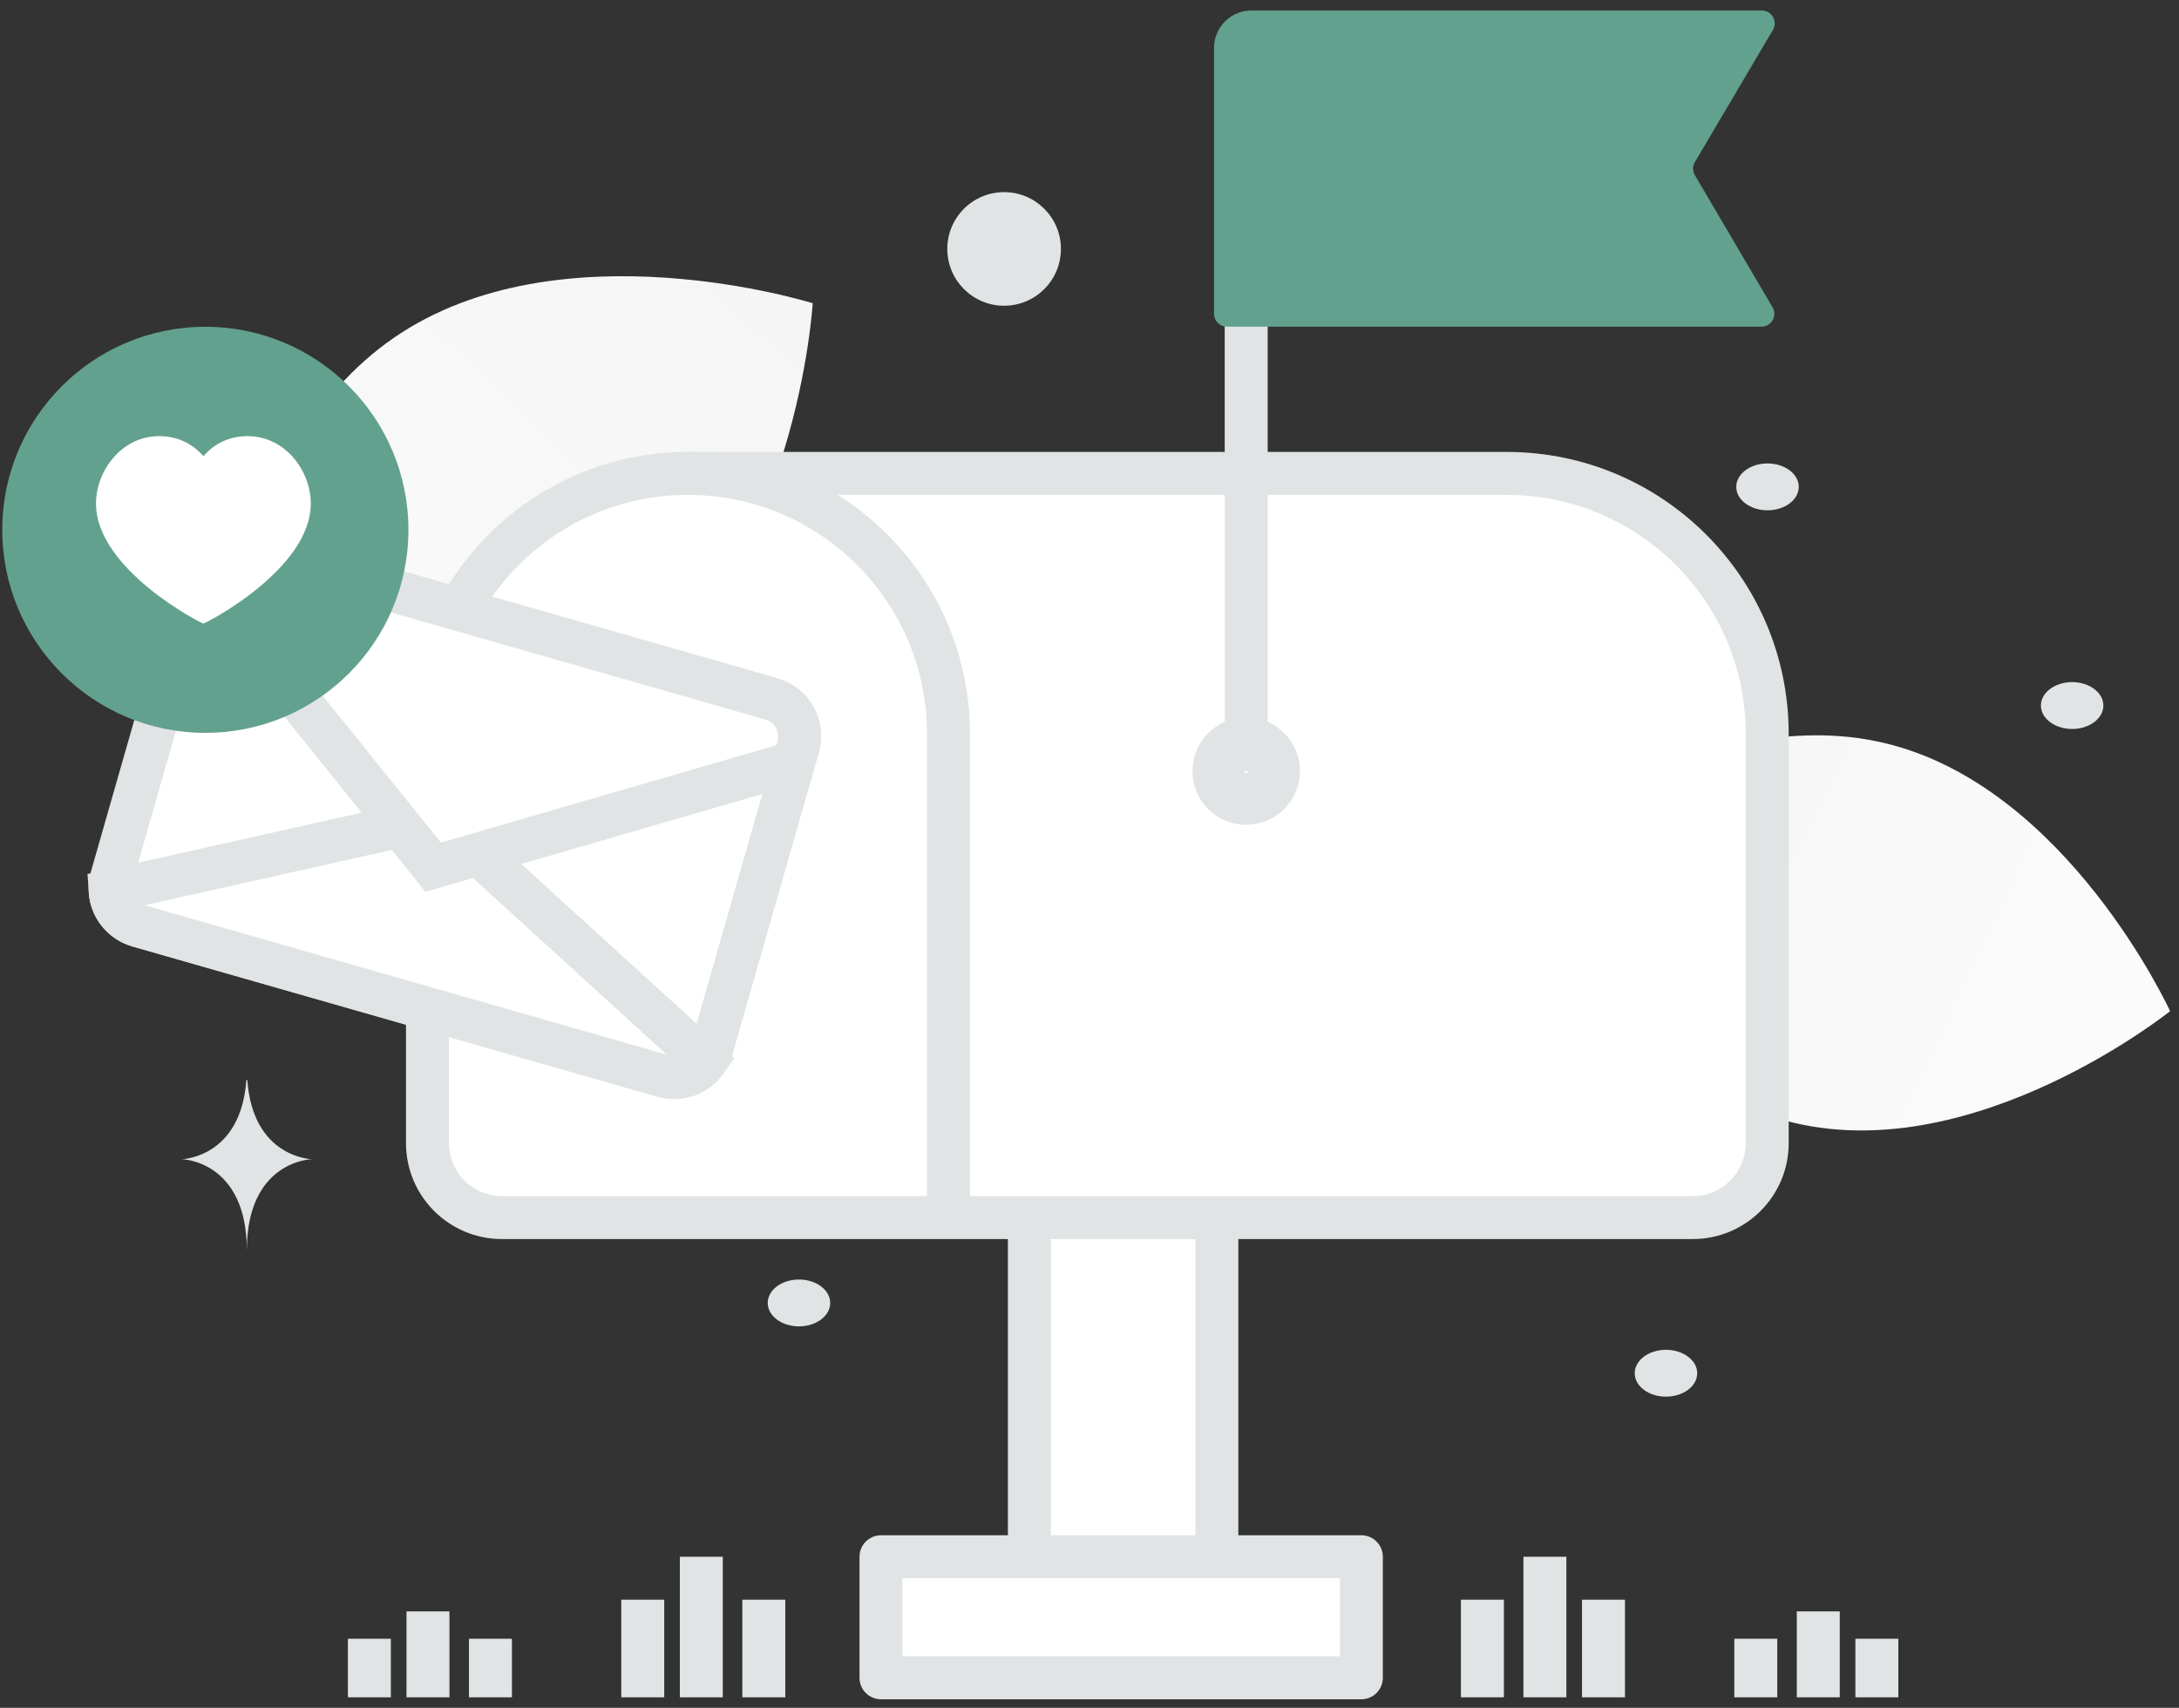 <svg width="199" height="156" viewBox="0 0 199 156" fill="none" xmlns="http://www.w3.org/2000/svg">
<rect x="0" y="0" width="199" height="156" fill="#333333" stroke="none"/>
<path d="M163.846 102.564C180.535 106.518 198.187 92.364 198.187 92.364C198.187 92.364 188.768 71.806 172.072 67.865C155.382 63.911 137.735 78.053 137.735 78.053C137.735 78.053 147.155 98.61 163.846 102.564Z" fill="url(#paint0_linear_333_629)"/>
<path d="M57.657 62.305C42.526 72.727 19.409 65.441 19.409 65.441C19.409 65.441 20.84 41.26 35.982 30.848C51.114 20.426 74.22 27.701 74.22 27.701C74.22 27.701 72.789 51.882 57.657 62.305Z" fill="url(#paint1_linear_333_629)"/>
<path d="M91.702 27.927C94.567 27.927 96.89 25.604 96.89 22.739C96.89 19.874 94.567 17.551 91.702 17.551C88.837 17.551 86.514 19.874 86.514 22.739C86.514 25.604 88.837 27.927 91.702 27.927Z" fill="#E1E4E5"/>
<path d="M152.147 127.577C153.723 127.577 155 126.619 155 125.437C155 124.255 153.723 123.297 152.147 123.297C150.571 123.297 149.293 124.255 149.293 125.437C149.293 126.619 150.571 127.577 152.147 127.577Z" fill="#E1E4E5"/>
<path d="M189.24 66.587C190.816 66.587 192.093 65.629 192.093 64.447C192.093 63.265 190.816 62.307 189.24 62.307C187.664 62.307 186.387 63.265 186.387 64.447C186.387 65.629 187.664 66.587 189.24 66.587Z" fill="#E1E4E5"/>
<path d="M72.967 121.157C74.543 121.157 75.82 120.199 75.82 119.017C75.82 117.835 74.543 116.877 72.967 116.877C71.391 116.877 70.113 117.835 70.113 119.017C70.113 120.199 71.391 121.157 72.967 121.157Z" fill="#E1E4E5"/>
<path d="M161.42 46.613C162.996 46.613 164.274 45.655 164.274 44.473C164.274 43.291 162.996 42.333 161.42 42.333C159.844 42.333 158.567 43.291 158.567 44.473C158.567 45.655 159.844 46.613 161.42 46.613Z" fill="#E1E4E5"/>
<path d="M22.586 98.657H22.5C21.988 105.775 16.602 105.885 16.602 105.885C16.602 105.885 22.542 105.999 22.542 114.223C22.542 105.999 28.481 105.885 28.481 105.885C28.481 105.885 23.097 105.775 22.586 98.657Z" fill="#E1E4E5"/>
<path d="M111.13 146.123H94.01V104.393H111.13V146.123Z" fill="white" stroke="#E1E4E5" stroke-width="3.923"/>
<path d="M124.327 153.257H80.457V142.2H124.327V153.257Z" fill="white" stroke="#E1E4E5" stroke-width="3.923" stroke-linejoin="round"/>
<path fill-rule="evenodd" clip-rule="evenodd" d="M137.602 43.243H62.83C49.69 43.243 39.039 53.895 39.039 67.034V104.42C39.039 108.173 42.084 111.218 45.836 111.218H154.595C158.348 111.218 161.393 108.173 161.393 104.42V67.034C161.393 53.895 150.741 43.243 137.602 43.243Z" fill="white" stroke="#E1E4E5" stroke-width="3.923"/>
<path d="M113.811 22.851V70.433" stroke="#E1E4E5" stroke-width="3.923"/>
<path d="M113.804 67.883C113.128 67.887 112.482 68.157 112.005 68.636C111.529 69.115 111.261 69.764 111.262 70.439C111.262 71.847 112.404 72.989 113.811 72.982C114.487 72.981 115.135 72.713 115.613 72.235C116.091 71.757 116.36 71.109 116.36 70.433C116.36 69.026 115.218 67.883 113.804 67.883Z" stroke="#E1E4E5" stroke-width="4.719" stroke-linecap="round" stroke-linejoin="round"/>
<path fill-rule="evenodd" clip-rule="evenodd" d="M62.83 43.243C75.97 43.243 86.621 53.895 86.621 67.034V111.218" fill="white"/>
<path d="M62.83 43.243C75.97 43.243 86.621 53.895 86.621 67.034V111.218" stroke="#E1E4E5" stroke-width="3.923"/>
<path d="M161.88 28.069C162.341 28.852 161.776 29.84 160.867 29.84H112.049C111.737 29.84 111.438 29.716 111.217 29.496C110.997 29.275 110.873 28.976 110.873 28.664V4.379C110.873 2.489 112.402 0.96 114.292 0.96H160.902C161.813 0.96 162.377 1.95 161.915 2.733L154.787 14.804C154.68 14.984 154.624 15.19 154.623 15.4C154.623 15.61 154.679 15.816 154.785 15.997L161.88 28.069Z" fill="#63A18F"/>
<path d="M18.089 52.547L10.186 80.169C10.057 80.618 10.018 81.088 10.071 81.552C10.123 82.016 10.267 82.465 10.494 82.873C10.72 83.282 11.025 83.642 11.39 83.932C11.756 84.223 12.175 84.439 12.624 84.568L60.594 98.29C62.081 98.714 63.617 98.126 64.466 96.934C64.701 96.604 64.878 96.237 64.989 95.848L72.888 68.238C73.431 66.35 72.338 64.382 70.454 63.844L22.483 50.117C20.599 49.578 18.639 50.664 18.089 52.547Z" fill="white" stroke="#E1E4E5" stroke-width="3.923"/>
<path d="M10.059 81.384C10.108 82.114 10.381 82.811 10.841 83.38C11.3 83.949 11.924 84.362 12.627 84.564L60.594 98.291C61.3 98.492 62.052 98.47 62.745 98.227C63.438 97.984 64.039 97.532 64.465 96.934L40.034 74.674L10.059 81.384Z" fill="white" stroke="#E1E4E5" stroke-width="3.923"/>
<path d="M18.089 52.547L39.565 79.214L72.483 69.652L72.888 68.238C73.431 66.35 72.338 64.382 70.454 63.844L22.483 50.117C20.599 49.578 18.639 50.664 18.089 52.547Z" fill="white" stroke="#E1E4E5" stroke-width="3.923"/>
<path d="M18.753 66.943C28.996 66.943 37.3 58.64 37.3 48.397C37.3 38.154 28.996 29.85 18.753 29.85C8.51 29.85 0.207 38.154 0.207 48.397C0.207 58.64 8.51 66.943 18.753 66.943Z" fill="#63A18F"/>
<path fill-rule="evenodd" clip-rule="evenodd" d="M14.547 39.837C11.087 39.837 8.767 43.025 8.767 45.995C8.767 52.022 18.399 56.957 18.575 56.957C18.75 56.957 28.383 52.022 28.383 45.995C28.383 43.025 26.063 39.837 22.603 39.837C20.625 39.837 19.326 40.805 18.575 41.667C17.824 40.805 16.525 39.837 14.547 39.837ZM141.09 155.04V142.2V155.04Z" fill="white"/>
<path d="M141.09 155.04V142.2" stroke="#E1E4E5" stroke-width="3.923"/>
<path d="M166.057 155.04V147.193" stroke="#E1E4E5" stroke-width="3.923"/>
<path d="M135.383 155.04V146.123" stroke="#E1E4E5" stroke-width="3.923"/>
<path d="M160.35 155.04V149.69" stroke="#E1E4E5" stroke-width="3.923"/>
<path d="M146.44 155.04V146.123" stroke="#E1E4E5" stroke-width="3.923"/>
<path d="M171.407 155.04V149.69" stroke="#E1E4E5" stroke-width="3.923"/>
<path d="M64.05 155.04V142.2" stroke="#E1E4E5" stroke-width="3.923"/>
<path d="M39.084 155.04V147.193" stroke="#E1E4E5" stroke-width="3.923"/>
<path d="M69.757 155.04V146.123" stroke="#E1E4E5" stroke-width="3.923"/>
<path d="M44.79 155.04V149.69" stroke="#E1E4E5" stroke-width="3.923"/>
<path d="M58.7 155.04V146.123" stroke="#E1E4E5" stroke-width="3.923"/>
<path d="M33.733 155.04V149.69" stroke="#E1E4E5" stroke-width="3.923"/>
<defs>
<linearGradient id="paint0_linear_333_629" x1="226.695" y1="112.395" x2="80.592" y2="43.37" gradientUnits="userSpaceOnUse">
<stop stop-color="white"/>
<stop offset="1" stop-color="#EEEEEE"/>
</linearGradient>
<linearGradient id="paint1_linear_333_629" x1="-1.286" y1="96.502" x2="117.825" y2="-29.097" gradientUnits="userSpaceOnUse">
<stop stop-color="white"/>
<stop offset="1" stop-color="#EEEEEE"/>
</linearGradient>
</defs>
</svg>
